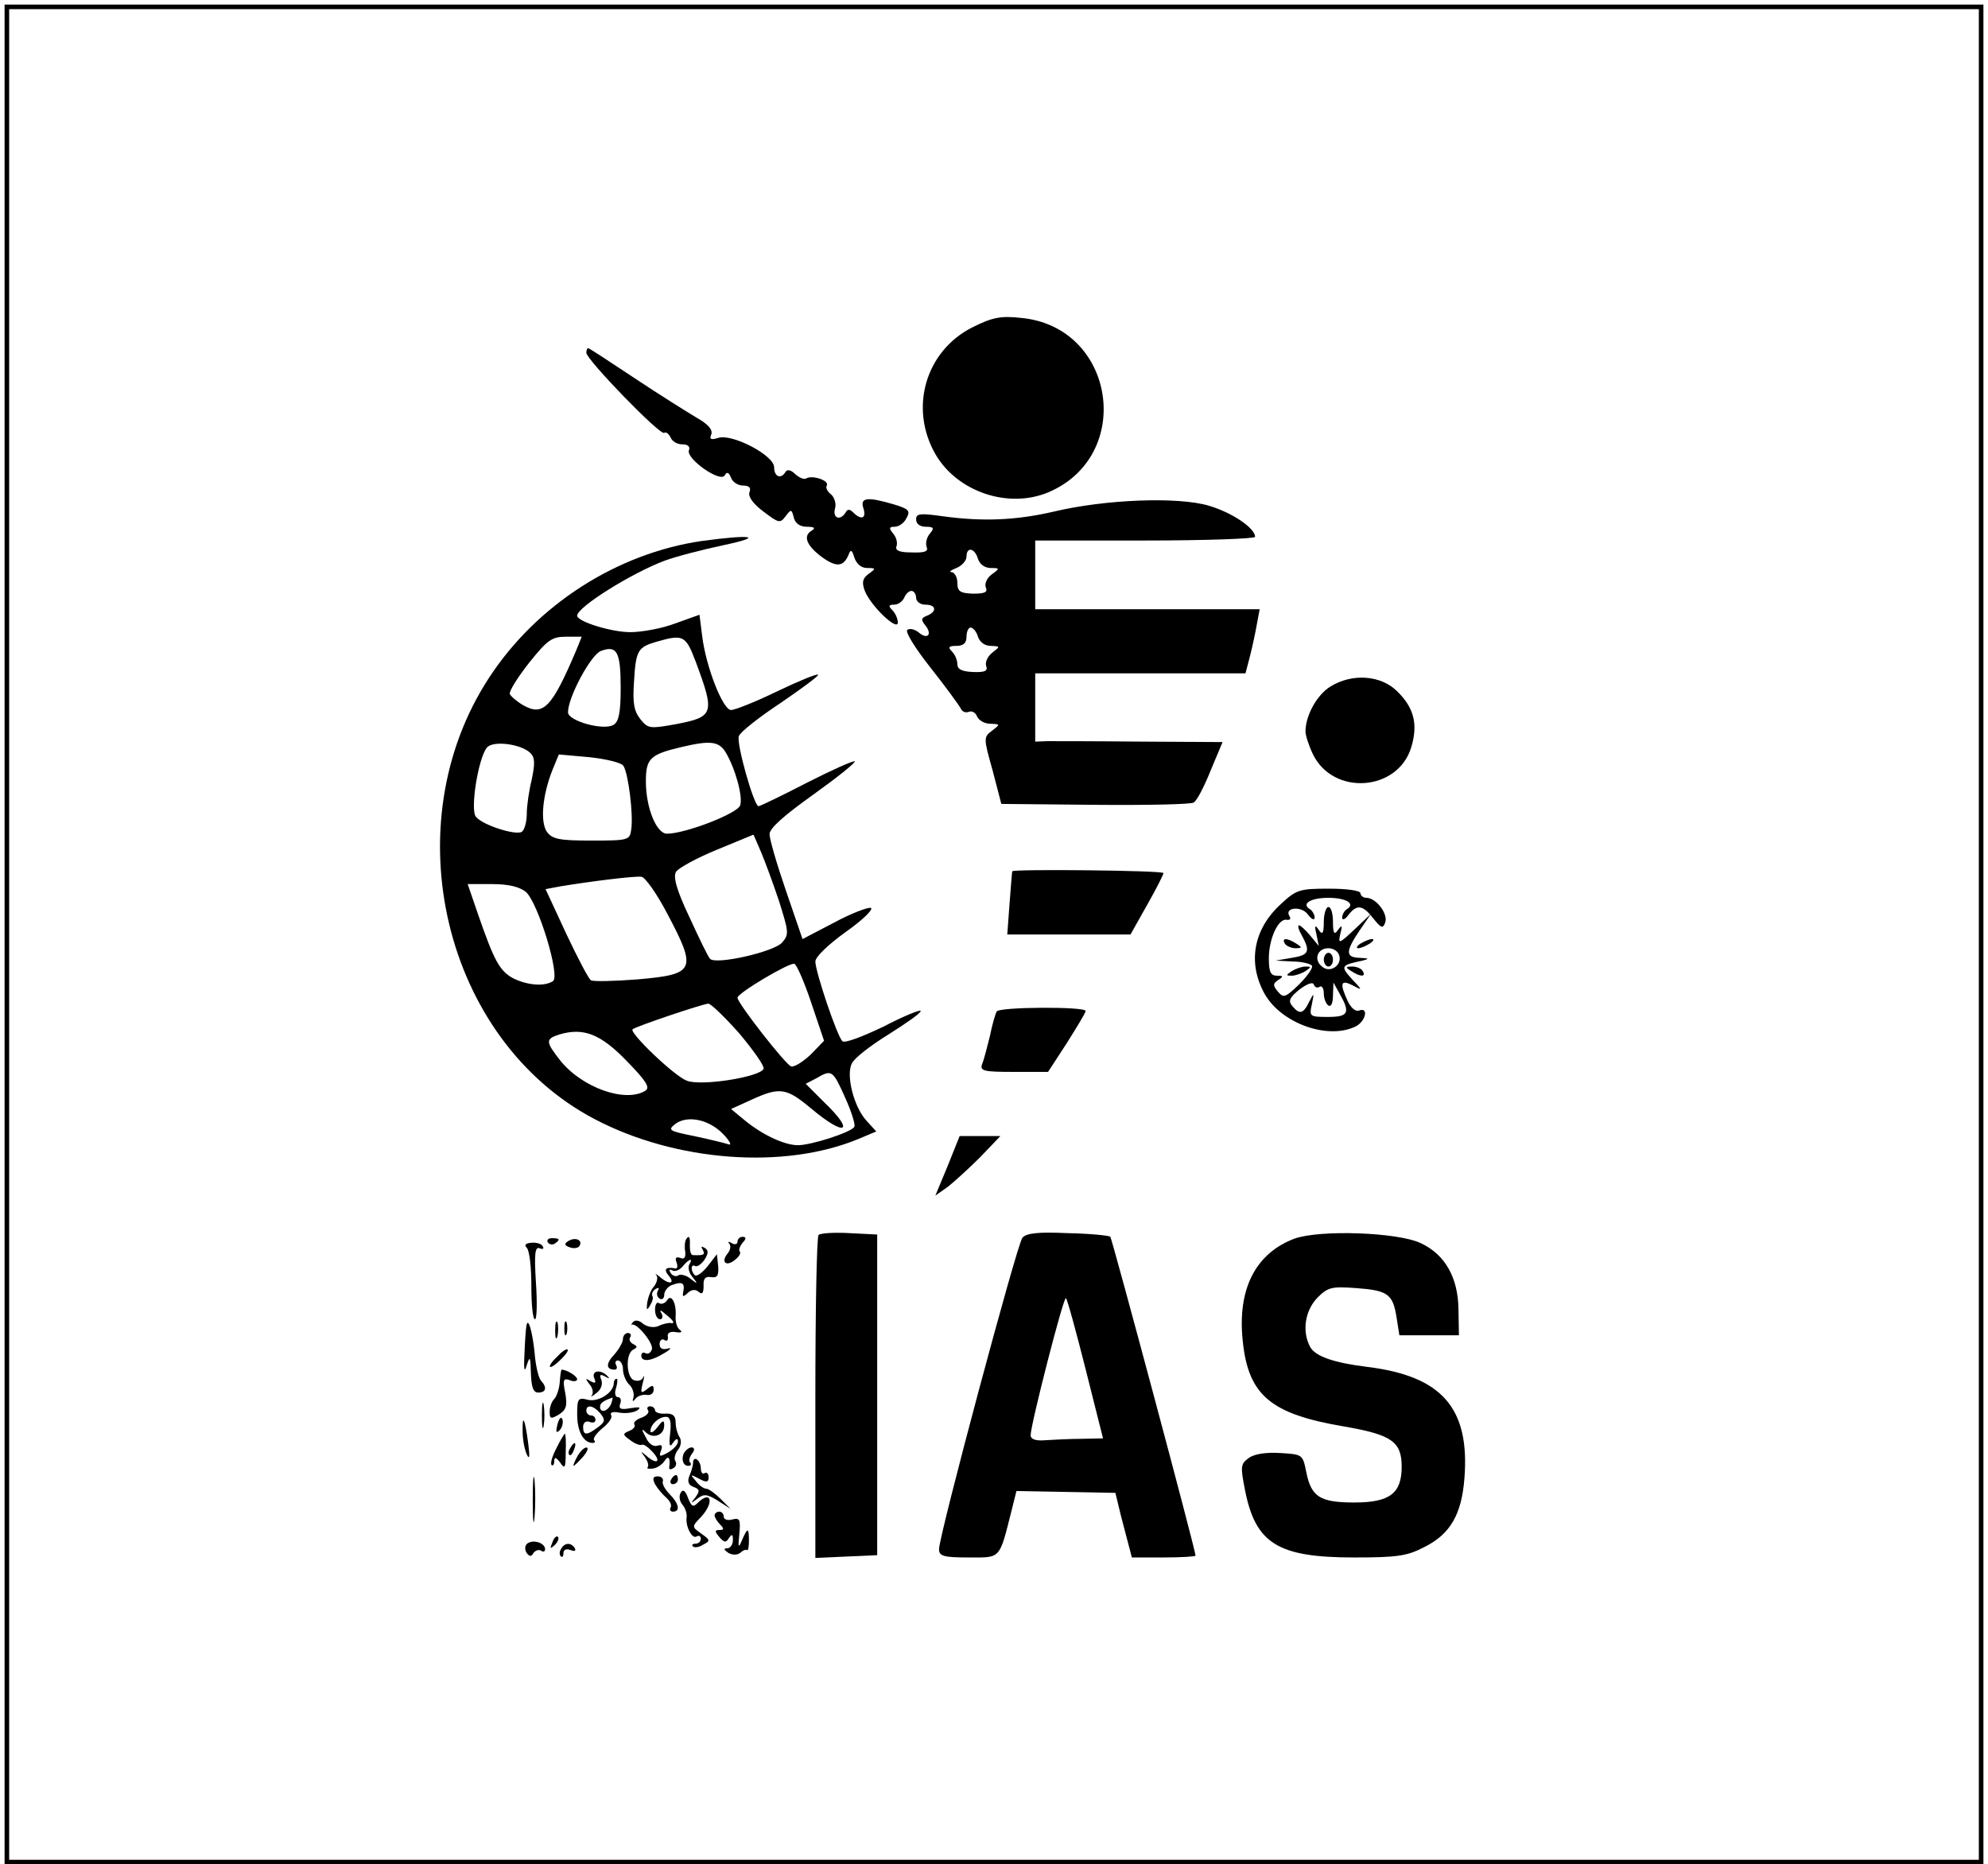 <?xml version="1.0" encoding="UTF-8" standalone="yes"?>
<svg version="1.0" xmlns="http://www.w3.org/2000/svg" width="434pt" height="407pt" viewBox="0 0 434 407" preserveAspectRatio="xMidYMid meet">
  <g transform="translate(0,407) scale(0.1,-0.1)" fill="#000000" stroke="none">
    <path d="M10 2030 l0 -2030 2160 0 2160 0 0 2030 0 2030 -2160 0 -2160 0 0&#xA;-2030z m4310 0 l0 -2020 -2150 0 -2150 0 0 2020 0 2020 2150 0 2150 0 0 -2020z"/>
    <path d="M2122 3355 c-102 -52 -138 -177 -79 -278 48 -81 158 -118 245 -82&#xA;190 80 147 362 -59 381 -45 5 -63 1 -107 -21z"/>
    <path d="M1280 3300 c0 -15 161 -181 170 -175 4 3 10 -2 14 -10 3 -8 14 -15&#xA;25 -15 13 0 18 -5 15 -13 -7 -18 68 -71 78 -55 5 9 9 7 14 -5 3 -9 15 -17 26&#xA;-17 14 0 18 -5 14 -15 -3 -9 8 -25 31 -42 33 -25 36 -26 48 -10 12 16 13 16&#xA;18 -3 3 -13 14 -20 29 -20 17 0 19 -3 9 -9 -19 -12 -9 -34 26 -59 30 -21 45&#xA;-19 56 8 4 11 7 10 12 -7 5 -14 15 -23 28 -23 19 0 20 -1 3 -13 -13 -10 -15&#xA;-18 -8 -37 13 -33 72 -89 72 -69 0 8 -5 20 -12 27 -9 9 -8 12 4 12 9 0 18 7&#xA;22 15 3 8 10 15 16 15 5 0 10 -7 10 -15 0 -8 9 -15 20 -15 24 0 26 -15 4 -24&#xA;-13 -5 -14 -9 -4 -21 16 -20 5 -32 -14 -16 -8 7 -20 10 -25 6 -6 -3 16 -39 50&#xA;-82 34 -43 63 -83 66 -89 3 -7 10 -11 18 -8 7 3 15 -2 18 -10 4 -9 17 -16 29&#xA;-16 22 -1 22 -1 4 -15 -19 -14 -19 -16 1 -87 l19 -73 205 -2 c112 -1 209 1&#xA;215 5 7 4 23 35 37 70 l26 62 -177 1 c-97 1 -189 1 -204 1 l-28 -1 0 75 0 74&#xA;230 0 229 0 10 38 c5 20 12 52 15 70 l6 32 -245 0 -245 0 0 75 0 75 240 0&#xA;c132 0 240 4 240 8 0 19 -50 53 -101 68 -67 20 -226 14 -339 -13 -82 -19 -155&#xA;-22 -242 -10 -50 7 -58 6 -58 -7 0 -10 9 -16 21 -16 18 0 19 -3 9 -15 -7 -8&#xA;-10 -21 -7 -29 4 -10 -4 -13 -33 -12 -26 0 -36 4 -33 13 3 7 0 20 -7 28 -10&#xA;12 -9 15 3 15 9 0 21 8 26 19 9 16 5 20 -28 30 -58 17 -74 15 -66 -9 7 -22 -5&#xA;-26 -22 -9 -8 8 -13 8 -17 0 -12 -19 -29 -12 -23 9 3 10 -1 24 -9 31 -8 6 -12&#xA;15 -9 19 6 11 -31 23 -44 16 -5 -4 -16 1 -25 9 -9 9 -17 11 -21 5 -10 -17 -25&#xA;-11 -25 10 0 26 -92 74 -122 64 -16 -5 -20 -3 -15 8 3 10 -7 22 -32 36 -20 12&#xA;-81 50 -135 86 -54 36 -100 66 -102 66 -2 0 -4 -5 -4 -10z m855 -450 c4 -12&#xA;15 -20 28 -20 20 0 20 -1 2 -14 -10 -7 -16 -20 -13 -28 5 -11 -2 -14 -28 -14&#xA;-28 1 -34 5 -34 24 0 12 -6 22 -12 23 -7 0 -3 4 10 9 12 5 22 16 22 25 0 22&#xA;18 19 25 -5z m0 -170 c4 -12 15 -20 28 -20 21 -1 21 -1 3 -15 -10 -8 -16 -21&#xA;-13 -29 4 -11 -3 -14 -29 -13 -24 1 -34 6 -34 17 0 9 -5 21 -12 28 -9 9 -7 12&#xA;10 12 15 0 22 6 22 20 0 11 4 20 9 20 5 0 13 -9 16 -20z"/>
    <path d="M1532 2889 c-185 -27 -360 -139 -464 -298 -211 -322 -99 -791 230&#xA;-964 177 -93 414 -111 577 -43 l38 16 -21 23 c-28 30 -46 101 -32 126 5 11 41&#xA;39 80 63 38 24 70 46 70 51 0 4 -37 -11 -81 -34 -46 -22 -85 -37 -90 -32 -12&#xA;12 -59 152 -59 174 0 10 28 37 67 65 37 26 61 50 54 52 -6 2 -43 -12 -80 -32&#xA;l-69 -36 -36 105 c-20 58 -36 113 -36 124 0 13 32 41 95 86 53 38 93 70 91 73&#xA;-3 2 -50 -19 -105 -47 -54 -28 -102 -51 -105 -51 -10 0 -49 138 -43 153 3 9&#xA;45 42 92 73 47 32 83 59 81 61 -2 3 -43 -14 -89 -36 -47 -23 -93 -41 -101 -41&#xA;-18 0 -55 95 -63 161 l-6 47 -53 -19 c-29 -11 -73 -19 -98 -19 -41 0 -116 23&#xA;-116 36 0 19 121 94 191 120 24 9 82 24 129 34 90 19 62 24 -48 9z m-275 -241&#xA;c-52 -122 -71 -142 -114 -118 -14 8 -28 20 -30 25 -2 6 17 36 42 68 40 50 50&#xA;57 80 57 l35 0 -13 -32z m262 -23 c42 -113 40 -120 -44 -136 -56 -10 -60 -10&#xA;-77 11 -14 18 -17 35 -14 80 4 70 8 77 49 89 59 17 64 14 86 -44z m-164 -57&#xA;c0 -52 -4 -73 -15 -80 -21 -14 -100 8 -100 27 0 33 50 126 72 134 35 13 43 -2&#xA;43 -81z m-197 -142 c10 -10 10 -23 3 -57 -6 -24 -11 -58 -11 -76 0 -17 -5 -35&#xA;-11 -39 -14 -8 -86 15 -100 33 -13 15 5 128 24 151 13 16 75 8 95 -12z m426 2&#xA;c21 -35 38 -96 32 -116 -6 -18 -120 -62 -160 -62 -23 0 -46 57 -46 114 0 50 9&#xA;59 77 75 63 15 82 13 97 -11z m-223 -30 c11 -17 22 -108 17 -139 -3 -23 -6&#xA;-24 -86 -24 -71 0 -86 3 -98 19 -15 22 -10 79 12 135 l14 34 67 -6 c37 -4 70&#xA;-12 74 -19z m340 -296 c21 -67 22 -72 6 -90 -18 -20 -145 -49 -157 -35 -4 4&#xA;-24 45 -45 91 -28 59 -36 88 -29 99 5 8 45 30 89 48 l80 33 16 -37 c9 -21 27&#xA;-70 40 -109z m-244 -27 c65 -123 61 -132 -65 -143 -51 -4 -97 -5 -102 -2 -5 3&#xA;-29 49 -54 102 l-45 97 32 6 c66 11 163 23 177 21 8 0 34 -37 57 -81z m-309&#xA;48 c27 -24 76 -185 59 -195 -19 -12 -55 -9 -86 6 -30 16 -42 38 -77 139 l-23&#xA;67 53 0 c37 0 60 -6 74 -17z m623 -242 l28 -83 -29 -30 c-17 -16 -36 -28 -43&#xA;-26 -12 4 -117 138 -117 150 0 10 113 77 124 74 5 -1 22 -40 37 -85z m-157&#xA;-67 c31 -37 55 -71 53 -77 -6 -18 -138 -39 -168 -26 -27 10 -126 105 -118 112&#xA;6 6 152 55 165 56 5 1 36 -29 68 -65z m-246 -60 c42 -43 52 -58 41 -65 -43&#xA;-27 -138 6 -186 66 -32 41 -33 47 -1 57 52 15 89 1 146 -58z m477 -80 c14 -31&#xA;23 -60 20 -64 -7 -12 -94 -40 -123 -40 -29 0 -77 22 -117 55 l-29 24 44 20&#xA;c63 29 77 26 131 -19 75 -63 97 -52 28 14 l-40 40 23 12 c34 20 36 18 63 -42z&#xA;m-265 -81 c14 -15 18 -24 10 -21 -9 3 -42 11 -75 18 -55 11 -58 13 -40 27 27&#xA;19 74 9 105 -24z"/>
    <path d="M2904 2571 c-29 -18 -54 -63 -54 -98 0 -8 7 -30 16 -49 44 -92 186&#xA;-82 215 15 15 50 6 86 -31 122 -35 35 -98 40 -146 10z"/>
    <path d="M2210 2168 c-1 -2 -3 -33 -6 -70 l-5 -68 135 0 134 0 36 64 c20 35&#xA;36 67 36 70 0 6 -330 9 -330 4z"/>
    <path d="M2797 2097 c-61 -55 -74 -129 -36 -197 37 -65 140 -101 200 -70 21&#xA;12 27 42 6 34 -8 -3 -18 6 -25 21 -18 39 -15 47 11 34 22 -12 22 -11 -2 14&#xA;-25 28 -24 30 24 40 15 4 14 5 -7 6 -31 1 -31 14 1 61 l24 35 -36 -34 c-34&#xA;-32 -36 -32 -31 -10 5 19 4 21 -5 9 -8 -12 -11 -8 -11 18 0 17 -4 32 -10 32&#xA;-5 0 -10 -15 -10 -32 0 -26 -3 -30 -11 -18 -8 12 -10 10 -5 -10 l5 -25 -19 23&#xA;c-10 12 -21 22 -24 22 -4 0 -1 -10 6 -22 19 -35 16 -43 -22 -49 l-35 -6 37 -2&#xA;c20 0 39 -5 42 -9 3 -5 -10 -23 -28 -41 -30 -29 -34 -30 -46 -16 -12 14 -11&#xA;18 1 26 11 7 11 9 -3 9 -14 0 -18 8 -18 38 0 43 21 88 39 84 7 -1 10 2 6 8&#xA;-12 19 26 23 40 4 8 -11 15 -14 15 -7 0 6 -5 15 -10 18 -20 12 1 25 40 25 39&#xA;0 60 -13 40 -25 -5 -3 -10 -12 -10 -18 0 -7 7 -4 14 6 18 23 31 22 54 -8 17&#xA;-21 21 -23 26 -9 7 19 -20 54 -41 54 -7 0 -13 5 -13 10 0 6 -30 10 -69 10 -63&#xA;0 -71 -2 -104 -33z m126 -111 c9 -22 -19 -42 -37 -26 -19 15 -10 40 14 40 10&#xA;0 20 -6 23 -14z m-42 -70 c5 3 9 -4 9 -15 0 -11 5 -23 10 -26 6 -4 10 6 10 22&#xA;l1 28 14 -25 c23 -41 19 -50 -26 -50 -40 0 -41 1 -35 28 5 25 5 26 -6 5 -13&#xA;-27 -21 -28 -37 -9 -9 11 -6 18 16 36 16 12 29 17 31 11 2 -6 8 -9 13 -5z"/>
    <path d="M2890 1975 c0 -8 5 -15 10 -15 6 0 10 7 10 15 0 8 -4 15 -10 15 -5 0&#xA;-10 -7 -10 -15z"/>
    <path d="M2805 2010 c3 -5 14 -10 23 -10 15 0 15 2 2 10 -20 13 -33 13 -25 0z"/>
    <path d="M2970 2010 c-8 -5 -10 -10 -5 -10 6 0 17 5 25 10 8 5 11 10 5 10 -5&#xA;0 -17 -5 -25 -10z"/>
    <path d="M2820 1950 c-13 -9 -13 -10 0 -10 8 0 22 5 30 10 13 9 13 10 0 10 -8&#xA;0 -22 -5 -30 -10z"/>
    <path d="M2950 1950 c20 -13 33 -13 25 0 -3 6 -14 10 -23 10 -15 0 -15 -2 -2&#xA;-10z"/>
    <path d="M2176 1862 c-3 -5 -10 -29 -15 -54 -6 -24 -13 -52 -17 -61 -5 -15 3&#xA;-17 69 -17 l75 0 41 63 c22 35 41 66 41 70 0 10 -188 9 -194 -1z"/>
    <path d="M2069 1525 l-27 -65 27 19 c14 11 46 40 71 65 l44 46 -44 0 -45 0&#xA;-26 -65z"/>
    <path d="M1787 1374 c-4 -4 -7 -164 -7 -356 l0 -349 68 3 67 3 0 350 0 350&#xA;-60 3 c-34 2 -64 0 -68 -4z"/>
    <path d="M2232 1368 c-12 -15 -182 -650 -182 -680 0 -15 10 -18 64 -18 72 0&#xA;67 -6 95 105 l10 40 108 -2 108 -2 8 -33 c4 -18 13 -50 18 -70 l10 -38 69 0&#xA;c39 0 70 2 70 4 0 12 -182 691 -186 696 -3 3 -45 7 -93 8 -65 3 -90 0 -99 -10z&#xA;m138 -287 l38 -151 -47 -1 c-25 0 -61 -2 -78 -3 -22 -2 -33 2 -33 11 0 23 72&#xA;304 77 299 3 -2 22 -72 43 -155z"/>
    <path d="M2826 1366 c-85 -32 -125 -110 -113 -223 12 -119 61 -160 221 -187&#xA;104 -18 126 -33 126 -88 0 -58 -26 -78 -103 -78 -75 0 -94 12 -105 65 -8 40&#xA;-8 40 -57 43 -31 2 -57 -2 -69 -11 -18 -13 -18 -19 -8 -70 23 -117 72 -147&#xA;238 -147 94 0 116 3 154 23 56 28 81 71 87 150 12 153 -49 223 -212 243 -73 9&#xA;-114 23 -125 44 -18 34 -11 79 16 107 23 23 31 25 85 21 69 -5 80 -13 88 -65&#xA;l6 -38 65 0 65 0 -1 57 c-1 69 -29 119 -82 144 -50 24 -220 30 -276 10z"/>
    <path d="M1196 1358 c3 -5 10 -6 15 -3 13 9 11 12 -6 12 -8 0 -12 -4 -9 -9z"/>
    <path d="M1241 1361 c-10 -6 -9 -10 3 -14 8 -3 18 -2 21 3 8 13 -9 20 -24 11z"/>
    <path d="M1497 1363 c-2 -5 -3 -16 -1 -26 1 -12 -2 -17 -11 -13 -9 3 -12 0 -8&#xA;-10 3 -8 2 -14 -3 -13 -21 4 -26 -2 -14 -16 15 -18 0 -20 -20 -2 -8 6 -11 8&#xA;-7 3 4 -5 1 -16 -5 -24 -7 -7 -13 -24 -15 -35 -2 -17 -1 -19 6 -7 5 8 8 17 5&#xA;21 -2 4 1 11 7 15 7 4 9 3 5 -4 -3 -6 -2 -13 4 -17 5 -3 10 0 10 8 0 8 7 17&#xA;15 21 24 9 30 6 27 -12 -3 -14 -1 -14 9 -5 8 8 17 9 24 3 8 -7 11 -3 11 13 -1&#xA;16 4 21 16 19 14 -2 17 3 16 23 l-3 27 -20 -26 c-12 -15 -24 -23 -28 -20 -10&#xA;10 -9 26 1 20 4 -2 13 4 20 14 9 14 9 21 0 26 -7 4 -8 3 -4 -4 6 -11 3 -13&#xA;-21 -12 -5 0 -7 9 -7 20 1 21 -2 25 -9 13z m8 -53 c-4 -6 -1 -19 7 -28 12 -15&#xA;11 -16 -4 -4 -9 8 -22 11 -27 8 -5 -4 -13 -1 -17 5 -4 7 -3 9 3 6 6 -4 16 0&#xA;23 8 14 17 24 20 15 5z"/>
    <path d="M1610 1359 c0 -5 -6 -7 -12 -3 -7 4 -10 4 -6 -1 4 -4 3 -14 -4 -22&#xA;-15 -19 -2 -29 17 -13 9 7 13 15 10 18 -3 3 0 11 6 19 9 9 8 13 0 13 -6 0 -11&#xA;-5 -11 -11z"/>
    <path d="M1150 1346 c6 -6 10 -43 10 -83 0 -40 3 -73 8 -73 4 0 5 36 2 80 -4&#xA;63 -2 79 8 75 7 -3 10 -1 7 4 -3 6 -14 9 -25 8 -13 -1 -16 -5 -10 -11z"/>
    <path d="M1456 1231 c-4 -6 -12 -9 -17 -6 -5 4 -9 -3 -9 -14 0 -12 5 -21 11&#xA;-21 5 0 7 6 3 13 -5 8 -2 8 9 -2 18 -14 22 -22 10 -19 -5 0 -16 -2 -26 -7 -10&#xA;-4 -23 -2 -33 5 -8 8 -18 9 -22 4 -4 -5 -5 -8 -3 -6 10 6 49 -41 44 -54 -3 -8&#xA;-9 -11 -14 -8 -5 3 -9 0 -9 -5 0 -15 21 -13 50 5 14 8 17 13 8 10 -12 -3 -18&#xA;0 -18 10 0 8 5 12 10 9 6 -4 9 -1 8 7 -2 8 5 12 17 10 12 -2 16 0 9 5 -6 4&#xA;-10 18 -9 30 2 29 -10 50 -19 34z"/>
    <path d="M1212 1165 c0 -16 2 -22 5 -12 2 9 2 23 0 30 -3 6 -5 -1 -5 -18z"/>
    <path d="M1232 1170 c0 -14 2 -19 5 -12 2 6 2 18 0 25 -3 6 -5 1 -5 -13z"/>
    <path d="M1149 1174 c-1 -5 -3 -31 -4 -59 -2 -36 0 -43 5 -25 7 21 8 18 9 -17&#xA;1 -31 5 -43 16 -43 17 0 20 11 6 26 -5 5 -12 33 -14 62 -5 48 -15 80 -18 56z"/>
    <path d="M1360 1147 c0 -7 -9 -23 -19 -34 -19 -20 -18 -33 1 -33 5 0 6 5 3 10&#xA;-3 6 -1 10 4 10 6 0 11 -9 11 -19 0 -11 6 -26 13 -33 8 -7 12 -20 10 -28 -3&#xA;-10 -2 -11 4 -4 4 6 15 10 24 9 9 -2 16 3 16 11 0 11 -3 11 -15 1 -13 -10 -14&#xA;-8 -9 13 4 14 4 20 1 13 -3 -7 -12 -9 -20 -6 -17 6 -19 59 -1 67 9 5 9 7 -1&#xA;12 -6 3 -10 10 -6 15 3 5 0 9 -5 9 -6 0 -11 -6 -11 -13z"/>
    <path d="M1218 1110 c-26 -24 -22 -35 4 -10 12 11 20 22 17 24 -2 2 -12 -4&#xA;-21 -14z"/>
    <path d="M1222 1053 c-1 -15 -7 -32 -12 -37 -6 -6 -10 -18 -10 -28 0 -16 3&#xA;-16 20 -6 16 10 19 19 14 47 -6 29 -4 33 10 28 9 -4 16 -2 16 2 0 7 -23 21&#xA;-34 21 -1 0 -3 -12 -4 -27z"/>
    <path d="M1297 1062 c5 -11 3 -13 -8 -7 -11 7 -12 6 -2 -7 7 -8 9 -19 5 -24&#xA;-4 -4 1 -3 10 5 10 7 14 19 11 28 -5 12 -3 14 8 8 8 -5 11 -4 6 0 -14 16 -36&#xA;14 -30 -3z"/>
    <path d="M1340 1051 c0 -21 -33 -42 -56 -37 -22 6 -24 3 -24 -32 0 -37 14 -62&#xA;34 -62 5 0 6 3 3 6 -3 4 5 15 18 26 14 11 23 24 19 29 -3 6 5 8 19 5 13 -2 30&#xA;0 38 5 10 7 5 8 -14 5 -22 -4 -27 -2 -23 10 3 7 1 14 -5 14 -6 0 -8 9 -4 20 3&#xA;11 4 20 1 20 -3 0 -6 -4 -6 -9z m-6 -46 c-7 -16 -24 -21 -24 -6 0 8 7 13 27&#xA;20 1 1 0 -6 -3 -14z m-23 -21 c11 -14 10 -18 -6 -30 -24 -18 -32 -18 -32 1 0&#xA;9 6 14 14 11 7 -3 13 -1 13 4 0 6 -4 10 -10 10 -5 0 -10 5 -10 10 0 15 16 12&#xA;31 -6z"/>
    <path d="M1183 980 c0 -25 2 -35 4 -22 2 12 2 32 0 45 -2 12 -4 2 -4 -23z"/>
    <path d="M1415 991 c3 -5 -4 -12 -15 -16 -11 -4 -18 -10 -15 -15 3 -4 -3 -11&#xA;-12 -14 -14 -6 -14 -8 3 -20 10 -8 22 -12 25 -10 4 2 14 -5 24 -16 20 -22 8&#xA;-28 -15 -7 -12 10 -12 9 -2 -4 6 -9 9 -18 6 -22 -3 -3 2 -4 11 -3 9 1 21 9 26&#xA;17 8 13 13 6 10 -14 -1 -5 3 -6 9 -2 6 3 8 11 4 16 -3 5 0 16 6 24 7 8 8 20 4&#xA;27 -5 7 -9 22 -9 33 0 14 -6 20 -23 19 -12 -1 -22 3 -22 7 0 5 -5 9 -11 9 -5&#xA;0 -8 -4 -4 -9z m48 -50 c-3 -27 -1 -32 6 -21 7 10 11 11 11 3 0 -7 -10 -17&#xA;-22 -24 -18 -10 -20 -9 -15 4 4 11 2 14 -8 11 -8 -3 -19 4 -25 18 -10 18 -10&#xA;21 0 11 16 -15 40 -6 40 15 0 13 -3 12 -15 -4 -8 -10 -15 -14 -15 -8 0 14 18&#xA;31 34 31 9 0 12 -11 9 -36z"/>
    <path d="M1217 961 c-4 -17 -3 -21 5 -13 5 5 8 16 6 23 -3 8 -7 3 -11 -10z"/>
    <path d="M1141 944 c0 -16 4 -38 9 -49 6 -13 7 -5 3 25 -7 53 -13 66 -12 24z"/>
    <path d="M1215 909 c-9 -17 -14 -33 -11 -37 3 -3 6 1 6 8 0 10 4 9 13 -3 10&#xA;-15 12 -12 12 23 1 22 0 40 -2 40 -1 0 -10 -14 -18 -31z"/>
    <path d="M1245 909 c-4 -6 -5 -12 -2 -15 2 -3 7 2 10 11 7 17 1 20 -8 4z"/>
    <path d="M1260 890 c-6 -11 -9 -20 -8 -20 2 0 11 9 21 20 9 11 13 20 7 20 -5&#xA;0 -14 -9 -20 -20z"/>
    <path d="M1497 903 c-11 -11 -8 -33 5 -33 6 0 8 3 5 7 -4 3 -2 12 4 20 11 13&#xA;-2 19 -14 6z"/>
    <path d="M1513 877 c0 -7 -4 -20 -8 -29 -5 -12 -2 -20 9 -24 14 -5 14 -9 4&#xA;-23 -11 -14 -11 -14 4 -3 14 11 21 11 45 -4 l28 -18 -22 22 c-12 12 -26 22&#xA;-31 22 -5 0 -16 7 -23 17 -13 15 -12 15 7 5 16 -9 21 -8 21 3 0 8 -4 12 -9 9&#xA;-4 -3 -8 2 -8 10 0 18 -16 30 -17 13z"/>
    <path d="M1163 795 c0 -44 2 -61 4 -37 2 23 2 59 0 80 -2 20 -4 1 -4 -43z"/>
    <path d="M1430 830 c5 -9 16 -22 24 -29 9 -8 13 -17 10 -22 -3 -5 0 -9 5 -9&#xA;17 0 13 18 -7 38 -10 10 -17 23 -15 28 2 6 -3 11 -11 11 -11 0 -12 -5 -6 -17z"/>
    <path d="M1465 840 c-3 -5 -1 -10 4 -10 6 0 11 5 11 10 0 6 -2 10 -4 10 -3 0&#xA;-8 -4 -11 -10z"/>
    <path d="M1486 811 c-4 -6 -3 -18 4 -26 6 -7 10 -19 9 -27 -3 -20 12 -49 22&#xA;-42 5 3 9 0 9 -5 0 -6 -5 -11 -12 -11 -6 0 -9 -3 -5 -6 3 -3 13 -2 22 4 16 8&#xA;16 10 -4 24 -21 15 -21 15 -1 36 30 32 23 61 -8 30 -9 -9 -13 -6 -20 12 -6 16&#xA;-11 20 -16 11z"/>
    <path d="M1560 762 c0 -4 5 -13 12 -20 9 -9 9 -12 -1 -12 -11 0 -11 -3 -1 -15&#xA;11 -13 15 -13 21 -3 7 10 9 9 9 -4 0 -10 -6 -18 -12 -18 -9 0 -8 -3 2 -10 9&#xA;-5 19 -5 26 0 6 6 13 8 15 6 2 -2 4 7 4 20 0 30 -3 30 -15 2 -8 -19 -9 -17 -6&#xA;13 3 32 1 36 -15 32 -11 -3 -19 0 -19 6 0 6 -4 11 -10 11 -5 0 -10 -4 -10 -8z"/>
    <path d="M1206 703 c-6 -14 -5 -15 5 -6 7 7 10 15 7 18 -3 3 -9 -2 -12 -12z"/>
    <path d="M1152 701 c-6 -4 -7 -12 -3 -20 6 -9 11 -10 15 -2 4 6 12 9 17 6 5&#xA;-4 9 -2 9 3 0 13 -24 22 -38 13z"/>
    <path d="M1225 689 c-4 -6 -4 -13 -1 -16 3 -4 6 -1 6 6 0 8 6 11 16 7 8 -3 12&#xA;-2 9 4 -8 13 -22 13 -30 -1z"/>
  </g>
</svg>